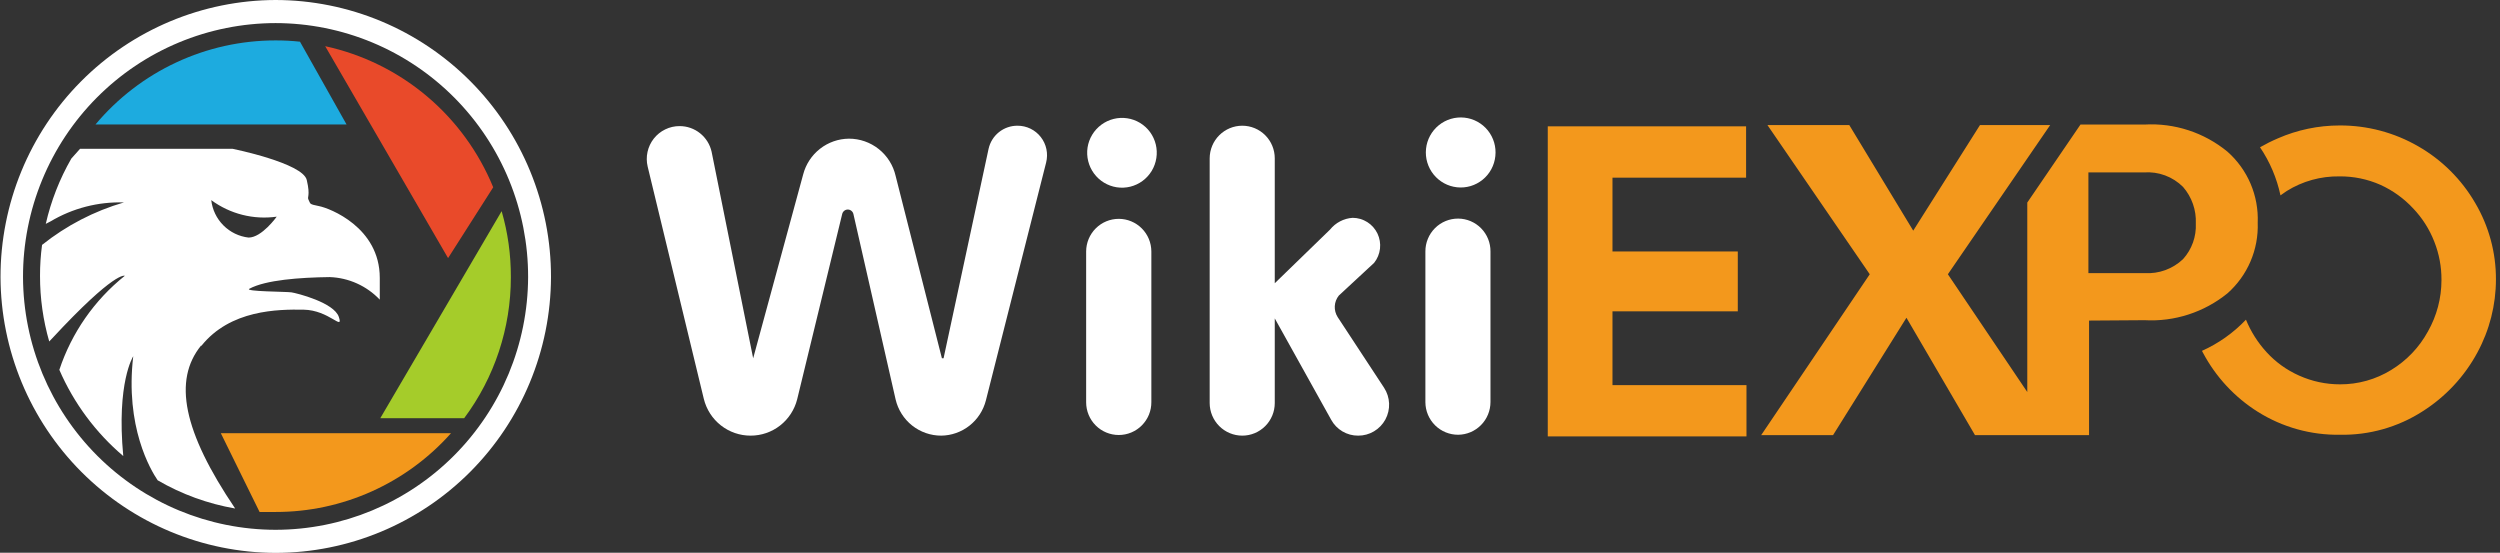 <svg width="199" height="44" viewBox="0 0 199 44" fill="none" xmlns="http://www.w3.org/2000/svg">
<rect x="0" y="0" width="199" height="44" fill="#333333" stroke="none"/>
<g clip-path="url(#clip0_365_191)">
<path fill-rule="evenodd" clip-rule="evenodd" d="M23.879 3.319C23.233 3.249 22.584 3.215 21.935 3.217C19.204 3.215 16.507 3.813 14.031 4.969C11.555 6.124 9.361 7.809 7.604 9.905H27.584L23.879 3.319Z" fill="#1DABDF"/>
<path fill-rule="evenodd" clip-rule="evenodd" d="M39.26 14.908C38.103 12.089 36.282 9.594 33.953 7.638C31.623 5.681 28.854 4.322 25.885 3.676L35.666 20.545L39.26 14.908Z" fill="#E94A2A"/>
<path fill-rule="evenodd" clip-rule="evenodd" d="M39.931 16.808L30.271 33.288H36.949C39.366 30.046 40.67 26.105 40.664 22.056C40.671 20.28 40.424 18.513 39.931 16.808Z" fill="#A5CC2A"/>
<path fill-rule="evenodd" clip-rule="evenodd" d="M20.662 40.753C21.08 40.753 21.507 40.753 21.935 40.753C24.572 40.756 27.179 40.199 29.586 39.118C31.993 38.038 34.145 36.458 35.9 34.483H17.578L20.662 40.753Z" fill="#F3981C"/>
<path fill-rule="evenodd" clip-rule="evenodd" d="M16.021 27.54C18.321 24.65 22.128 24.619 24.164 24.65C26.2 24.68 27.35 26.386 26.973 25.232C26.596 24.078 23.614 23.333 23.197 23.271C22.779 23.21 19.431 23.21 19.848 22.985C21.151 22.281 23.869 22.087 26.24 22.056C27.753 22.108 29.186 22.753 30.23 23.853V22.117C30.23 18.094 26.24 16.573 25.406 16.409C24.571 16.246 24.734 16.226 24.571 15.929C24.408 15.633 24.734 15.674 24.418 14.326C24.103 12.978 18.515 11.845 18.515 11.845H6.372L5.679 12.621C4.746 14.242 4.06 15.994 3.644 17.819L4.02 17.625C5.785 16.574 7.812 16.05 9.863 16.113C7.493 16.804 5.28 17.952 3.348 19.493C3.238 20.312 3.183 21.138 3.186 21.964C3.183 23.73 3.43 25.486 3.918 27.182L4.112 26.978C9.201 21.494 9.934 21.954 9.934 21.954C7.512 23.891 5.702 26.491 4.723 29.439C5.873 32.087 7.614 34.435 9.812 36.301C9.262 30.429 10.606 28.357 10.606 28.357C9.944 33.973 11.99 37.414 12.55 38.231C14.457 39.341 16.546 40.101 18.718 40.477C14.575 34.35 13.761 30.266 16.011 27.499L16.021 27.54ZM22.026 17.247C22.026 17.247 20.846 18.911 19.787 18.911C19.029 18.824 18.322 18.482 17.783 17.94C17.243 17.399 16.902 16.69 16.815 15.929C18.314 17.034 20.184 17.507 22.026 17.247Z" fill="white"/>
<path d="M21.935 44.01C16.136 43.991 10.58 41.673 6.478 37.56C2.376 33.447 0.062 27.874 0.041 22.056C0.036 16.221 2.338 10.621 6.442 6.487C10.547 2.352 16.119 0.019 21.935 0C24.819 0.004 27.673 0.578 30.335 1.688C32.997 2.799 35.415 4.425 37.451 6.473C39.487 8.521 41.101 10.951 42.2 13.625C43.3 16.299 43.864 19.164 43.86 22.056C43.841 27.88 41.524 33.459 37.415 37.574C33.306 41.688 27.741 44.002 21.935 44.01ZM21.935 1.838C19.292 1.841 16.675 2.366 14.234 3.383C11.793 4.401 9.575 5.891 7.708 7.769C5.842 9.646 4.362 11.875 3.354 14.326C2.345 16.777 1.828 19.404 1.832 22.056C1.851 27.394 3.977 32.508 7.744 36.278C11.512 40.047 16.614 42.167 21.935 42.172C27.256 42.167 32.359 40.047 36.126 36.278C39.894 32.508 42.019 27.394 42.038 22.056C42.042 19.404 41.525 16.777 40.517 14.326C39.509 11.875 38.029 9.646 36.162 7.769C34.295 5.891 32.078 4.401 29.637 3.383C27.196 2.366 24.579 1.841 21.935 1.838Z" fill="white"/>
<path fill-rule="evenodd" clip-rule="evenodd" d="M91.648 32.002V20.014C91.645 19.325 91.371 18.665 90.884 18.179C90.398 17.693 89.739 17.42 89.053 17.42C88.366 17.42 87.707 17.693 87.221 18.179C86.734 18.665 86.46 19.325 86.457 20.014V32.022C86.457 32.713 86.731 33.375 87.217 33.864C87.704 34.352 88.364 34.626 89.053 34.626C89.395 34.626 89.734 34.558 90.051 34.426C90.367 34.294 90.654 34.1 90.895 33.856C91.136 33.612 91.327 33.323 91.457 33.005C91.586 32.686 91.651 32.346 91.648 32.002Z" fill="white"/>
<path fill-rule="evenodd" clip-rule="evenodd" d="M118.642 32.002V20.014C118.645 19.673 118.58 19.335 118.453 19.02C118.325 18.704 118.137 18.417 117.899 18.174C117.661 17.931 117.377 17.738 117.065 17.605C116.752 17.472 116.416 17.402 116.077 17.4C115.733 17.397 115.393 17.463 115.075 17.593C114.757 17.723 114.468 17.916 114.225 18.159C113.981 18.402 113.789 18.691 113.658 19.01C113.526 19.328 113.46 19.669 113.461 20.014V32.022C113.464 32.364 113.533 32.702 113.666 33.017C113.799 33.332 113.993 33.618 114.236 33.858C114.478 34.097 114.766 34.287 115.082 34.415C115.398 34.544 115.736 34.608 116.077 34.606C116.76 34.598 117.412 34.32 117.892 33.832C118.373 33.345 118.642 32.687 118.642 32.002Z" fill="white"/>
<path fill-rule="evenodd" clip-rule="evenodd" d="M88.89 14.908C89.25 14.963 89.617 14.947 89.97 14.86C90.323 14.773 90.656 14.617 90.949 14.4C91.242 14.184 91.49 13.912 91.678 13.6C91.866 13.287 91.991 12.941 92.046 12.58C92.102 12.219 92.086 11.851 92 11.496C91.914 11.141 91.758 10.807 91.543 10.512C91.327 10.218 91.055 9.97 90.743 9.781C90.431 9.593 90.085 9.468 89.725 9.415C88.999 9.306 88.26 9.49 87.669 9.926C87.078 10.362 86.682 11.015 86.569 11.743C86.461 12.471 86.644 13.213 87.079 13.806C87.514 14.399 88.165 14.795 88.89 14.908Z" fill="white"/>
<path fill-rule="evenodd" clip-rule="evenodd" d="M115.976 14.908C116.339 14.948 116.706 14.915 117.057 14.812C117.407 14.708 117.733 14.536 118.017 14.305C118.301 14.075 118.537 13.79 118.71 13.468C118.884 13.145 118.992 12.792 119.029 12.427C119.069 12.063 119.036 11.696 118.934 11.345C118.831 10.994 118.661 10.667 118.432 10.382C118.203 10.097 117.92 9.861 117.6 9.686C117.28 9.511 116.928 9.402 116.566 9.364C115.833 9.286 115.1 9.505 114.527 9.97C113.954 10.435 113.589 11.11 113.512 11.845C113.435 12.579 113.651 13.313 114.113 13.887C114.575 14.461 115.245 14.829 115.976 14.908Z" fill="white"/>
<path fill-rule="evenodd" clip-rule="evenodd" d="M78.478 31.869L83.272 12.938C83.36 12.59 83.368 12.226 83.295 11.875C83.222 11.523 83.069 11.194 82.849 10.911C82.629 10.627 82.347 10.399 82.025 10.242C81.703 10.086 81.35 10.005 80.992 10.007C80.457 10.004 79.936 10.184 79.518 10.518C79.099 10.853 78.808 11.321 78.691 11.845L75.108 28.52H74.976L71.291 14C71.098 13.157 70.625 12.405 69.95 11.867C69.275 11.329 68.438 11.037 67.576 11.038C66.741 11.045 65.931 11.328 65.273 11.843C64.614 12.358 64.143 13.076 63.932 13.887L59.952 28.52L56.644 12.08C56.514 11.498 56.19 10.979 55.725 10.607C55.261 10.236 54.684 10.035 54.09 10.038C53.695 10.037 53.306 10.127 52.951 10.3C52.597 10.472 52.285 10.723 52.041 11.034C51.797 11.345 51.627 11.707 51.543 12.093C51.458 12.479 51.463 12.88 51.555 13.264L56.023 31.747C56.227 32.584 56.705 33.328 57.38 33.859C58.056 34.391 58.89 34.679 59.749 34.677C60.599 34.678 61.425 34.395 62.096 33.871C62.767 33.348 63.245 32.614 63.454 31.788L67.037 17.043C67.059 16.94 67.115 16.848 67.197 16.782C67.278 16.715 67.38 16.679 67.485 16.679C67.589 16.679 67.691 16.715 67.772 16.782C67.854 16.848 67.91 16.94 67.933 17.043L71.291 31.798C71.484 32.617 71.947 33.347 72.604 33.87C73.262 34.392 74.076 34.677 74.915 34.677C75.734 34.669 76.528 34.389 77.172 33.881C77.817 33.373 78.275 32.666 78.478 31.869Z" fill="white"/>
<path fill-rule="evenodd" clip-rule="evenodd" d="M110.174 30.868L106.479 25.242C106.313 24.983 106.233 24.677 106.249 24.369C106.265 24.062 106.378 23.767 106.57 23.527L109.38 20.923C109.638 20.599 109.801 20.208 109.848 19.796C109.895 19.384 109.825 18.966 109.647 18.592C109.468 18.218 109.188 17.901 108.838 17.68C108.488 17.458 108.083 17.34 107.67 17.339C107.321 17.361 106.981 17.457 106.671 17.619C106.361 17.78 106.087 18.005 105.868 18.278L101.471 22.546V12.601C101.471 12.26 101.404 11.923 101.274 11.608C101.144 11.293 100.954 11.008 100.714 10.767C100.474 10.526 100.189 10.335 99.875 10.204C99.561 10.074 99.225 10.007 98.886 10.007C98.199 10.007 97.54 10.28 97.054 10.766C96.567 11.252 96.293 11.912 96.29 12.601V32.084C96.293 32.772 96.567 33.432 97.054 33.918C97.54 34.404 98.199 34.677 98.886 34.677C99.571 34.677 100.229 34.404 100.714 33.917C101.199 33.431 101.471 32.771 101.471 32.084V25.344L105.96 33.411C106.171 33.797 106.482 34.118 106.86 34.341C107.238 34.564 107.669 34.68 108.107 34.677C108.551 34.68 108.987 34.562 109.369 34.335C109.75 34.109 110.064 33.783 110.276 33.393C110.488 33.002 110.59 32.561 110.572 32.116C110.554 31.672 110.417 31.241 110.174 30.868Z" fill="white"/>
<path fill-rule="evenodd" clip-rule="evenodd" d="M138.328 24.098V20.014H128.353V14.143H138.989V10.058H123.202V34.739H139.02V30.654H128.353V24.782H138.328V24.098ZM166.288 25.518V34.636H157.209L151.753 25.293L145.911 34.636H140.19L148.832 21.831L140.689 9.956H147.203L152.293 18.36L157.606 9.956H163.194L155.051 21.831L161.372 31.205V16.123L165.606 9.915H170.696C173.089 9.777 175.447 10.546 177.302 12.07C178.098 12.773 178.728 13.646 179.146 14.624C179.563 15.603 179.757 16.663 179.714 17.727C179.753 18.785 179.556 19.839 179.139 20.812C178.722 21.785 178.094 22.653 177.302 23.353C175.44 24.862 173.085 25.622 170.696 25.487L166.288 25.518ZM166.288 21.74H170.716C171.274 21.774 171.833 21.693 172.358 21.502C172.884 21.31 173.364 21.012 173.77 20.627C174.47 19.853 174.836 18.832 174.787 17.788C174.834 16.723 174.469 15.68 173.77 14.878C173.364 14.474 172.877 14.162 172.342 13.963C171.806 13.764 171.235 13.683 170.665 13.724H166.237V21.74H166.288ZM198.677 22.271C198.689 20.115 198.116 17.997 197.018 16.144C195.93 14.275 194.371 12.725 192.498 11.651C190.589 10.547 188.422 9.973 186.218 9.987C184.537 9.989 182.874 10.336 181.332 11.008C180.84 11.217 180.361 11.456 179.897 11.722C180.681 12.881 181.234 14.182 181.526 15.552L182.025 15.204C183.282 14.421 184.738 14.017 186.218 14.04C187.343 14.029 188.457 14.259 189.485 14.714C190.465 15.159 191.347 15.794 192.081 16.583C192.813 17.348 193.387 18.25 193.771 19.238C194.156 20.212 194.35 21.253 194.341 22.301C194.34 23.733 193.968 25.141 193.262 26.386C192.574 27.647 191.566 28.704 190.34 29.449C189.116 30.203 187.706 30.599 186.269 30.593C185.147 30.595 184.036 30.358 183.012 29.898C182.027 29.463 181.143 28.826 180.416 28.03C179.723 27.272 179.168 26.397 178.778 25.446C177.783 26.495 176.593 27.338 175.276 27.928L175.357 28.081C176.38 30.008 177.889 31.631 179.734 32.788C181.692 34.013 183.962 34.644 186.269 34.606C188.584 34.649 190.861 34.006 192.814 32.758C194.655 31.597 196.167 29.979 197.201 28.06C198.169 26.274 198.676 24.273 198.677 22.24V22.271Z" fill="#F3981C"/>
</g>
<defs>
<clipPath id="clip0_365_191">
<rect width="198.667" height="44" fill="white"/>
</clipPath>
</defs>
</svg>

